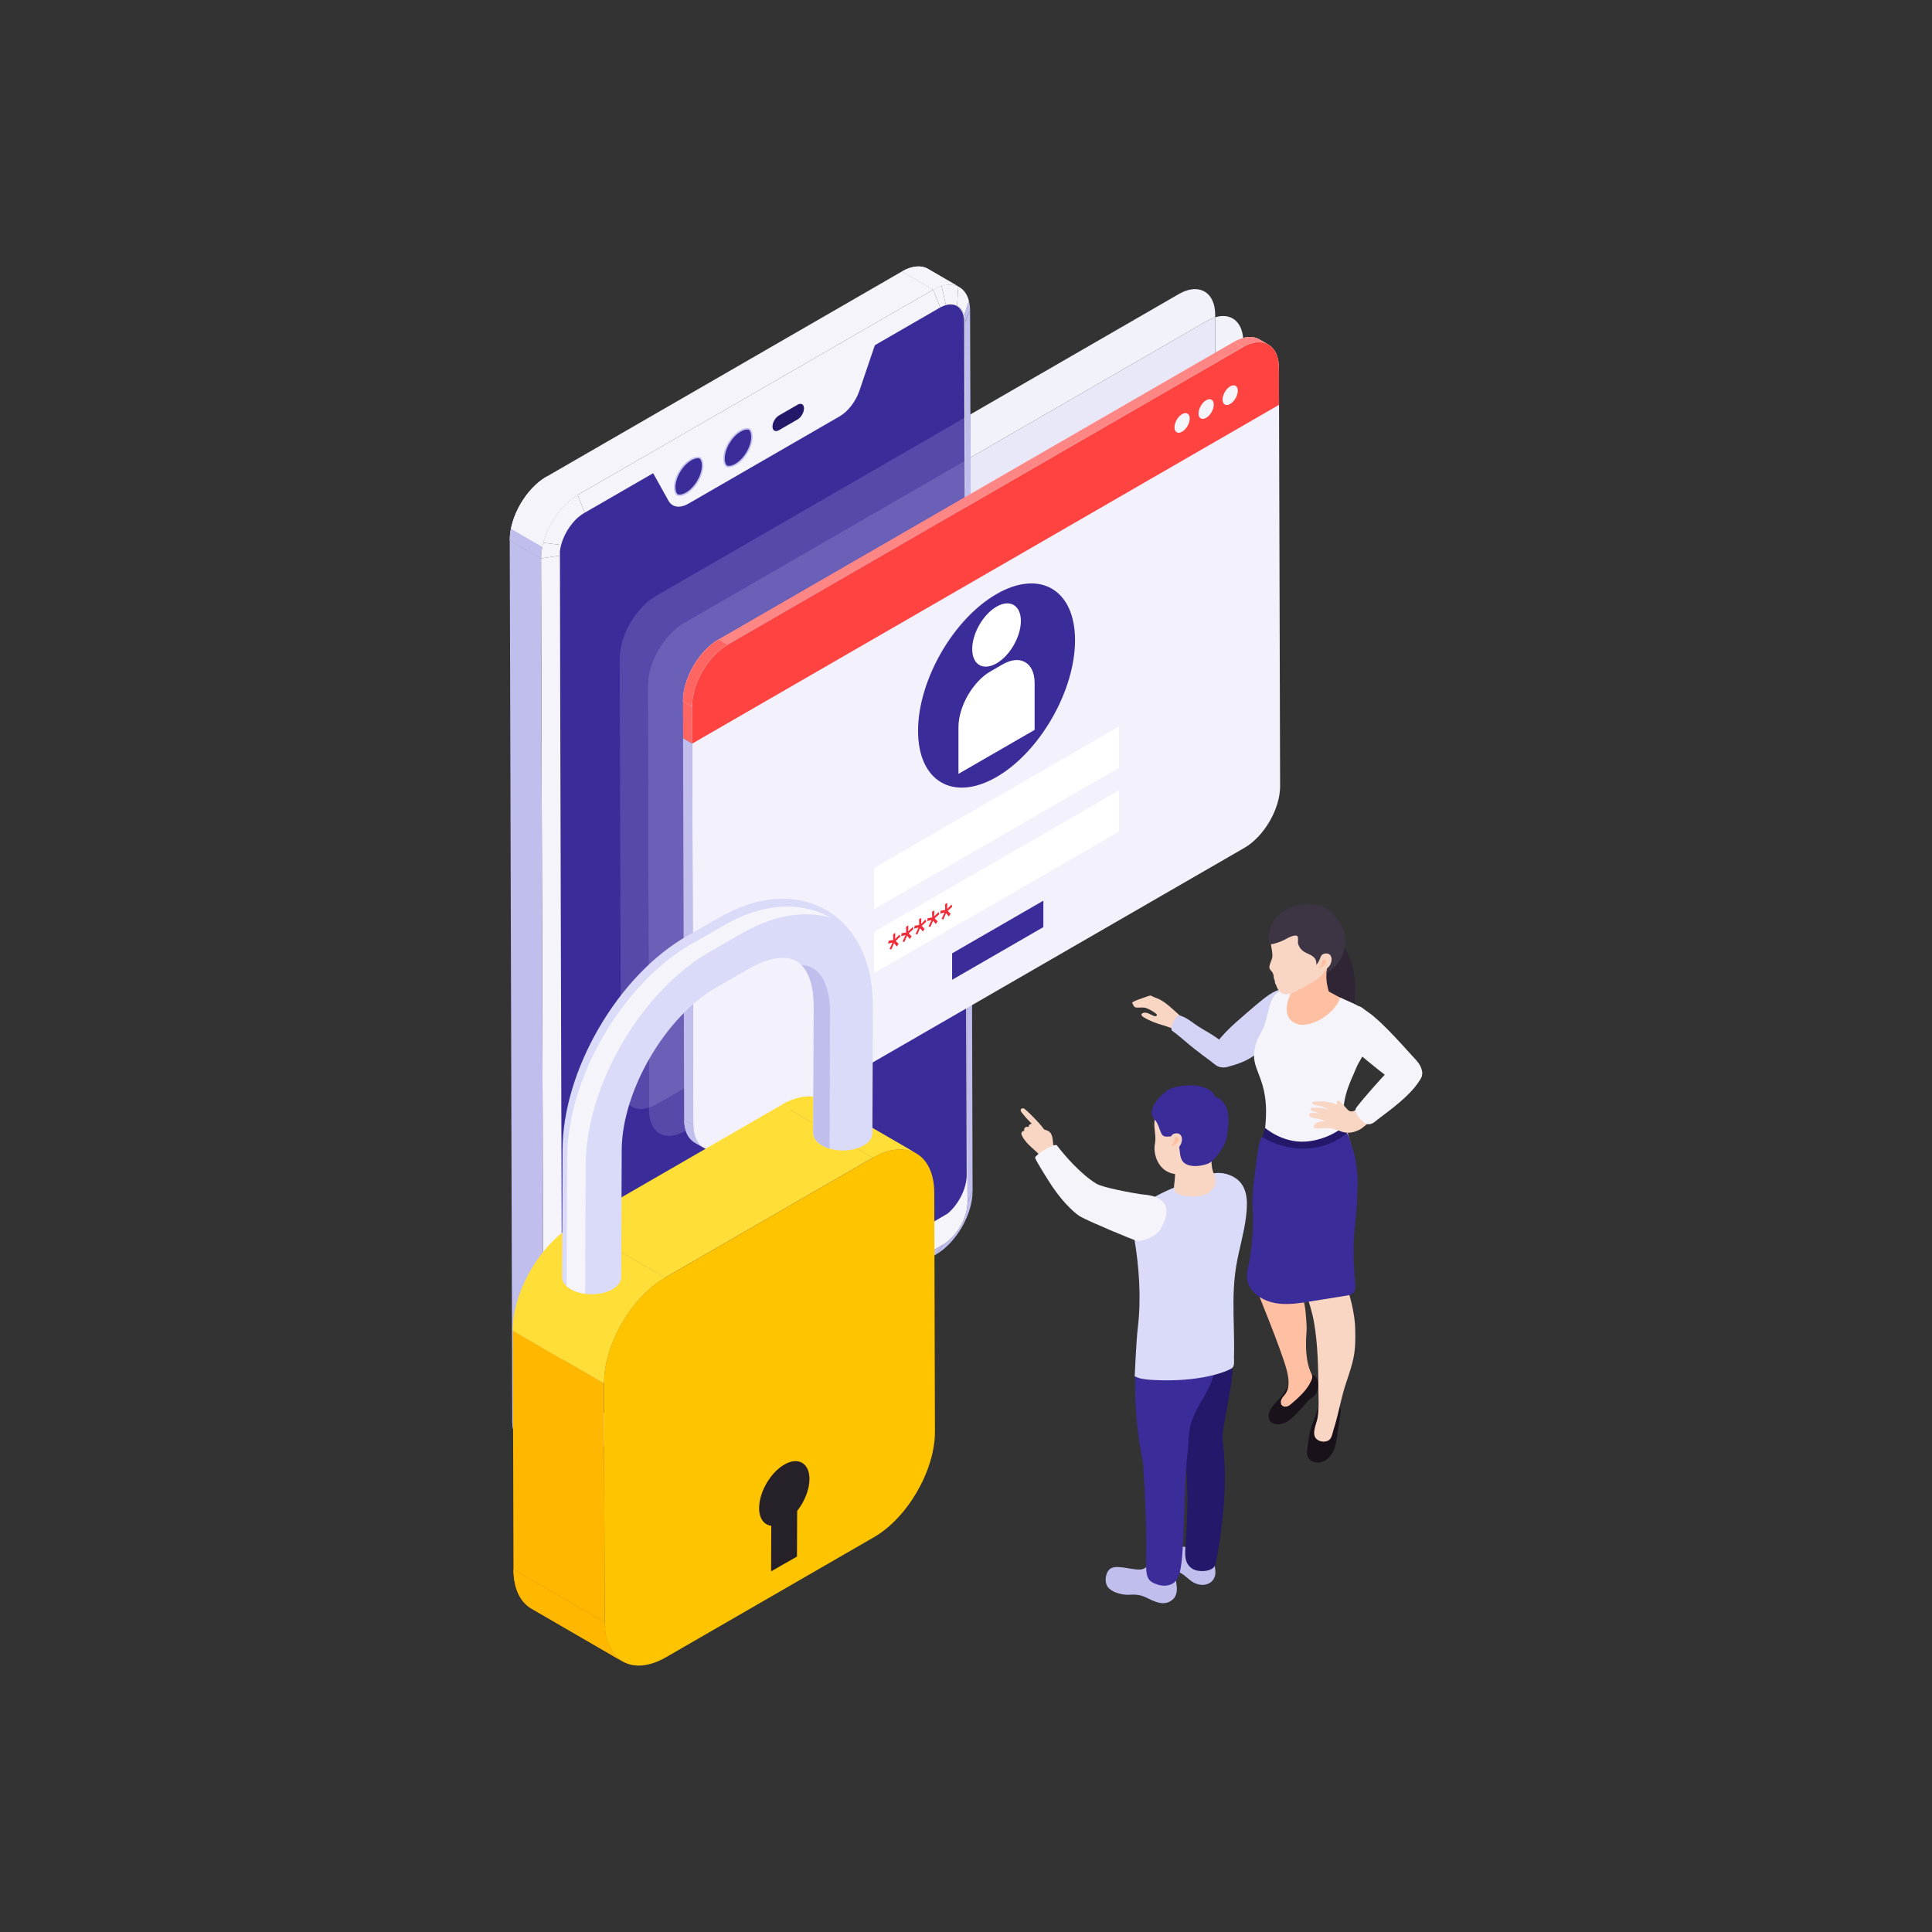 <?xml version="1.0" encoding="UTF-8" standalone="no"?>
<!DOCTYPE svg PUBLIC "-//W3C//DTD SVG 1.1//EN" "http://www.w3.org/Graphics/SVG/1.1/DTD/svg11.dtd">
<svg width="100%" height="100%" viewBox="0 0 450 450" version="1.1" xmlns="http://www.w3.org/2000/svg" xmlns:xlink="http://www.w3.org/1999/xlink" xml:space="preserve" xmlns:serif="http://www.serif.com/" style="fill-rule:evenodd;clip-rule:evenodd;stroke-linejoin:round;stroke-miterlimit:2;">
    <rect x="0" y="0" width="450" height="450" fill="#333333" stroke="none"/>
    <g>
        <path d="M125.149,112.563L128.348,114.422L125.149,112.563C125.826,111.974 126.535,111.459 127.266,111.037L210.065,63.233L217.358,67.471L134.558,115.275C133.827,115.697 133.117,116.212 132.441,116.801C131.044,118.016 129.787,119.547 128.761,121.229L121.47,116.991C122.494,115.309 123.753,113.778 125.149,112.563Z" style="fill:rgb(244,244,250);fill-rule:nonzero;"/>
        <path d="M134.558,115.275L127.266,111.037C122.534,113.769 118.711,120.391 118.727,125.827L126.02,130.065C126.004,124.628 129.826,118.007 134.558,115.275Z" style="fill:rgb(244,244,250);fill-rule:nonzero;"/>
        <path d="M219.658,289.896L217.995,292.205C222.727,289.473 226.55,282.852 226.534,277.416L225.351,280.036C225.364,283.656 222.81,288.079 219.658,289.896Z" style="fill:rgb(191,190,237);fill-rule:nonzero;"/>
        <path d="M136.858,337.701L135.195,340.01L217.995,292.205L219.658,289.896L136.858,337.701Z" style="fill:rgb(191,190,237);fill-rule:nonzero;"/>
        <path d="M131.217,335.525L126.734,336.748C127.027,338.464 127.783,339.728 128.863,340.459L132.637,337.999C131.917,337.512 131.412,336.67 131.217,335.525Z" style="fill:rgb(244,244,250);fill-rule:nonzero;"/>
        <path d="M132.637,337.999L128.863,340.459C130.435,341.522 132.691,341.456 135.195,340.01L136.858,337.701C135.191,338.665 133.686,338.708 132.637,337.999Z" style="fill:rgb(191,190,237);fill-rule:nonzero;"/>
        <path d="M121.807,336.368L129.099,340.607C127.562,339.713 126.608,337.813 126.6,335.112L119.309,330.874C119.316,333.576 120.269,335.476 121.807,336.368Z" style="fill:rgb(191,190,237);fill-rule:nonzero;"/>
        <clipPath id="_clip1">
            <path d="M121.807,336.368L129.099,340.607C127.562,339.713 126.608,337.813 126.6,335.112L119.309,330.874C119.316,333.576 120.269,335.476 121.807,336.368Z" clip-rule="nonzero"/>
        </clipPath>
        <g clip-path="url(#_clip1)">
            <path d="M126.6,335.112L119.309,330.874C119.316,333.576 120.269,335.476 121.807,336.368L129.099,340.607C127.562,339.713 126.608,337.813 126.6,335.112Z" style="fill:rgb(191,190,237);fill-rule:nonzero;"/>
        </g>
        <path d="M225.351,280.036L226.534,277.416L225.953,72.369L224.77,74.989L225.351,280.036Z" style="fill:rgb(191,190,237);fill-rule:nonzero;"/>
        <path d="M224.77,74.989L225.953,72.369C225.95,71.509 225.852,70.732 225.67,70.041L224.582,73.438C224.703,73.898 224.769,74.417 224.77,74.989Z" style="fill:rgb(191,190,237);fill-rule:nonzero;"/>
        <path d="M224.582,73.438L225.67,70.041C225.248,68.443 224.376,67.314 223.197,66.737L222.933,71.235C223.718,71.62 224.301,72.373 224.582,73.438Z" style="fill:rgb(244,244,250);fill-rule:nonzero;"/>
        <path d="M222.933,71.235L223.197,66.737C222.12,66.209 220.787,66.143 219.308,66.602L220.339,71.144C221.324,70.839 222.214,70.883 222.933,71.235Z" style="fill:rgb(244,244,250);fill-rule:nonzero;"/>
        <path d="M220.339,71.144L219.308,66.602C218.681,66.796 218.028,67.084 217.358,67.471L219.04,71.724C219.487,71.465 219.921,71.273 220.339,71.144Z" style="fill:rgb(244,244,250);fill-rule:nonzero;"/>
        <path d="M223.454,66.874L216.162,62.636C214.604,61.731 212.447,61.859 210.066,63.233L217.358,67.471C219.739,66.097 221.896,65.968 223.454,66.874Z" style="fill:rgb(244,244,250);fill-rule:nonzero;"/>
        <clipPath id="_clip2">
            <path d="M223.454,66.874L216.162,62.636C214.604,61.731 212.447,61.859 210.066,63.233L217.358,67.471C219.739,66.097 221.896,65.968 223.454,66.874Z" clip-rule="nonzero"/>
        </clipPath>
        <g clip-path="url(#_clip2)">
            <path d="M223.454,66.874L216.162,62.636C215.217,62.087 214.052,61.919 212.751,62.176L220.043,66.414C221.345,66.156 222.509,66.325 223.454,66.874Z" style="fill:rgb(244,244,250);fill-rule:nonzero;"/>
            <path d="M220.043,66.414L212.751,62.176C211.906,62.344 211.003,62.692 210.066,63.233L217.358,67.471C218.296,66.93 219.198,66.582 220.043,66.414Z" style="fill:rgb(244,244,250);fill-rule:nonzero;"/>
        </g>
        <path d="M130.547,129.388L131.128,334.436C131.129,334.824 131.159,335.188 131.217,335.525L126.734,336.748C126.647,336.241 126.602,335.695 126.6,335.112L126.02,130.065L130.547,129.388Z" style="fill:rgb(244,244,250);fill-rule:nonzero;"/>
        <path d="M126.02,130.065L118.727,125.827L119.309,330.874L126.6,335.112L126.02,130.065Z" style="fill:rgb(191,190,237);fill-rule:nonzero;"/>
        <path d="M219.04,71.724L217.358,67.471L134.558,115.275L136.24,119.528L219.04,71.724Z" style="fill:rgb(244,244,250);fill-rule:nonzero;"/>
        <path d="M136.24,119.528C133.088,121.345 130.535,125.768 130.547,129.388L131.128,334.436C131.137,338.058 133.707,339.522 136.858,337.701L219.658,289.896C222.81,288.079 225.364,283.656 225.351,280.036L224.77,74.989C224.761,71.367 222.192,69.902 219.04,71.724L136.24,119.528Z" style="fill:rgb(244,244,250);fill-rule:nonzero;"/>
        <path d="M136.24,119.528L134.558,115.275C130.85,117.415 127.702,121.944 126.519,126.419L130.879,126.959C131.668,123.975 133.771,120.952 136.24,119.528Z" style="fill:rgb(244,244,250);fill-rule:nonzero;"/>
        <path d="M130.879,126.959L126.519,126.419C126.193,127.656 126.016,128.888 126.02,130.065L130.547,129.388C130.545,128.605 130.662,127.784 130.879,126.959Z" style="fill:rgb(244,244,250);fill-rule:nonzero;"/>
        <path d="M128.761,121.229L121.47,116.991C120.29,118.928 119.418,121.065 119.002,123.152L126.293,127.39C126.711,125.303 127.582,123.165 128.761,121.229Z" style="fill:rgb(244,244,250);fill-rule:nonzero;"/>
        <path d="M126.293,127.39L119.002,123.152C118.82,124.06 118.725,124.959 118.727,125.827L126.02,130.065C126.016,129.197 126.112,128.298 126.293,127.39Z" style="fill:rgb(191,190,237);fill-rule:nonzero;"/>
        <path d="M130.938,328.085C130.938,329.171 131.172,330.067 131.59,330.735C132.546,332.293 134.463,332.625 136.667,331.348C136.667,331.348 220.312,283.004 220.714,282.668C223.266,280.544 225.172,276.814 225.161,273.686L224.575,74.973C224.569,71.352 222.001,69.885 218.846,71.704L136.048,119.51C133.627,120.906 131.552,123.849 130.738,126.786C130.591,127.308 130.481,127.829 130.417,128.339C130.373,128.687 130.938,328.085 130.938,328.085Z" style="fill:rgb(58,44,153);fill-rule:nonzero;"/>
        <path d="M160.347,117.312L195.551,96.988C197.527,95.848 199.329,93.505 200.194,90.955L203.988,79.761L151.91,109.826L155.705,116.639C156.569,118.191 158.371,118.452 160.347,117.312Z" style="fill:rgb(244,244,250);fill-rule:nonzero;"/>
        <path d="M164.233,108.805C164.179,111.244 162.381,114.184 160.226,115.358C159.661,115.665 159.114,115.822 158.644,115.81C158.222,115.799 157.87,115.655 157.601,115.393C157.182,114.988 156.959,114.302 156.98,113.403C157.034,110.963 158.832,108.024 160.987,106.851C161.551,106.543 162.099,106.387 162.57,106.399C162.802,106.404 163.012,106.451 163.198,106.535C163.882,106.84 164.259,107.643 164.233,108.805Z" style="fill:rgb(244,244,250);fill-rule:nonzero;"/>
        <path d="M163.82,108.525C163.766,110.965 161.967,113.905 159.813,115.078C159.249,115.385 158.701,115.541 158.23,115.53C157.998,115.524 157.788,115.477 157.601,115.393C157.182,114.988 156.959,114.302 156.98,113.403C157.034,110.963 158.832,108.024 160.987,106.851C161.551,106.543 162.099,106.387 162.57,106.399C162.802,106.404 163.012,106.451 163.198,106.535C163.617,106.938 163.84,107.625 163.82,108.525Z" style="fill:rgb(191,190,237);fill-rule:nonzero;"/>
        <path d="M158.238,115.186C158.079,115.181 157.931,115.153 157.798,115.102C157.475,114.755 157.307,114.158 157.324,113.411C157.376,111.08 159.093,108.273 161.152,107.154C161.662,106.875 162.15,106.733 162.561,106.743C162.721,106.747 162.869,106.775 163.001,106.826C163.325,107.171 163.492,107.768 163.475,108.518C163.424,110.849 161.707,113.655 159.648,114.775C159.137,115.054 158.65,115.196 158.238,115.186Z" style="fill:rgb(58,44,153);fill-rule:nonzero;"/>
        <path d="M160.924,108.292C160.917,108.583 160.703,108.932 160.447,109.071C160.192,109.211 159.99,109.088 159.997,108.796C160.004,108.505 160.218,108.156 160.474,108.017C160.73,107.878 160.931,108.001 160.924,108.292Z" style="fill:rgb(58,44,153);fill-rule:nonzero;"/>
        <path d="M159.797,108.965C159.919,109.148 159.835,109.512 159.61,109.778C159.385,110.044 159.103,110.112 158.982,109.929C158.859,109.747 158.944,109.383 159.169,109.117C159.395,108.85 159.676,108.782 159.797,108.965Z" style="fill:rgb(58,44,153);fill-rule:nonzero;"/>
        <path d="M158.832,110.174C159.05,110.199 159.118,110.48 158.983,110.801C158.849,111.124 158.564,111.364 158.346,111.339C158.128,111.314 158.06,111.033 158.194,110.711C158.328,110.389 158.614,110.149 158.832,110.174Z" style="fill:rgb(58,44,153);fill-rule:nonzero;"/>
        <path d="M158.287,111.594C158.543,111.455 158.745,111.578 158.737,111.869C158.73,112.16 158.516,112.51 158.261,112.649C158.004,112.789 157.803,112.665 157.81,112.374C157.818,112.083 158.031,111.733 158.287,111.594Z" style="fill:rgb(58,44,153);fill-rule:nonzero;"/>
        <path d="M158.308,112.846C158.533,112.58 158.814,112.512 158.936,112.695C159.058,112.877 158.973,113.241 158.749,113.506C158.523,113.773 158.242,113.841 158.12,113.659C157.999,113.476 158.083,113.112 158.308,112.846Z" style="fill:rgb(58,44,153);fill-rule:nonzero;"/>
        <path d="M158.889,113.593C159.024,113.271 159.309,113.031 159.527,113.056C159.745,113.081 159.813,113.362 159.679,113.684C159.545,114.006 159.259,114.246 159.041,114.221C158.823,114.196 158.755,113.915 158.889,113.593Z" style="fill:rgb(58,44,153);fill-rule:nonzero;"/>
        <path d="M159.876,113.636C159.883,113.346 160.097,112.996 160.352,112.857C160.608,112.717 160.809,112.841 160.802,113.132C160.795,113.423 160.582,113.772 160.326,113.912C160.07,114.05 159.868,113.928 159.876,113.636Z" style="fill:rgb(58,44,153);fill-rule:nonzero;"/>
        <path d="M161.002,112.963C160.881,112.781 160.965,112.417 161.19,112.151C161.415,111.884 161.696,111.817 161.818,111.999C161.94,112.182 161.856,112.546 161.63,112.812C161.405,113.078 161.124,113.146 161.002,112.963Z" style="fill:rgb(58,44,153);fill-rule:nonzero;"/>
        <path d="M161.967,111.755C161.749,111.729 161.682,111.449 161.816,111.127C161.95,110.805 162.236,110.564 162.454,110.589C162.672,110.614 162.74,110.895 162.605,111.218C162.471,111.539 162.185,111.78 161.967,111.755Z" style="fill:rgb(58,44,153);fill-rule:nonzero;"/>
        <path d="M162.513,110.334C162.257,110.473 162.055,110.35 162.063,110.059C162.07,109.768 162.283,109.419 162.539,109.279C162.795,109.14 162.996,109.264 162.989,109.555C162.982,109.846 162.768,110.195 162.513,110.334Z" style="fill:rgb(58,44,153);fill-rule:nonzero;"/>
        <path d="M162.492,109.082C162.266,109.348 161.985,109.417 161.863,109.234C161.742,109.052 161.826,108.688 162.052,108.422C162.276,108.155 162.558,108.087 162.679,108.27C162.801,108.453 162.717,108.816 162.492,109.082Z" style="fill:rgb(58,44,153);fill-rule:nonzero;"/>
        <path d="M161.91,108.335C161.776,108.657 161.49,108.898 161.272,108.872C161.054,108.848 160.987,108.566 161.121,108.245C161.255,107.923 161.54,107.682 161.758,107.707C161.977,107.732 162.044,108.013 161.91,108.335Z" style="fill:rgb(58,44,153);fill-rule:nonzero;"/>
        <path d="M161.484,110.374C161.467,111.055 160.968,111.872 160.369,112.198C159.77,112.525 159.298,112.236 159.315,111.555C159.332,110.872 159.832,110.056 160.431,109.73C161.03,109.404 161.501,109.692 161.484,110.374Z" style="fill:rgb(58,44,153);fill-rule:nonzero;"/>
        <path d="M175.721,102.123C175.667,104.563 173.87,107.503 171.714,108.677C171.149,108.984 170.602,109.14 170.132,109.128C169.71,109.118 169.359,108.973 169.089,108.712C168.671,108.306 168.448,107.621 168.468,106.722C168.522,104.281 170.32,101.342 172.475,100.169C173.039,99.862 173.587,99.706 174.058,99.718C174.29,99.723 174.5,99.77 174.686,99.853C175.37,100.158 175.748,100.961 175.721,102.123Z" style="fill:rgb(244,244,250);fill-rule:nonzero;"/>
        <path d="M175.308,101.844C175.254,104.284 173.456,107.224 171.301,108.396C170.737,108.704 170.19,108.86 169.718,108.848C169.487,108.842 169.276,108.796 169.089,108.712C168.671,108.306 168.448,107.621 168.468,106.722C168.522,104.281 170.32,101.342 172.475,100.169C173.039,99.862 173.587,99.706 174.058,99.718C174.29,99.723 174.5,99.77 174.686,99.853C175.105,100.257 175.329,100.944 175.308,101.844Z" style="fill:rgb(191,190,237);fill-rule:nonzero;"/>
        <path d="M169.727,108.504C169.567,108.5 169.419,108.472 169.286,108.42C168.963,108.073 168.795,107.476 168.813,106.73C168.864,104.399 170.582,101.591 172.64,100.472C173.151,100.193 173.638,100.051 174.05,100.062C174.209,100.066 174.357,100.093 174.49,100.145C174.813,100.49 174.98,101.087 174.964,101.836C174.912,104.167 173.195,106.974 171.136,108.094C170.625,108.372 170.138,108.514 169.727,108.504Z" style="fill:rgb(58,44,153);fill-rule:nonzero;"/>
        <path d="M172.412,101.61C172.405,101.902 172.192,102.251 171.935,102.39C171.68,102.529 171.478,102.406 171.485,102.115C171.493,101.823 171.706,101.475 171.962,101.336C172.218,101.196 172.419,101.319 172.412,101.61Z" style="fill:rgb(58,44,153);fill-rule:nonzero;"/>
        <path d="M171.286,102.284C171.407,102.466 171.323,102.83 171.098,103.096C170.872,103.362 170.591,103.43 170.47,103.247C170.348,103.065 170.432,102.701 170.657,102.435C170.883,102.169 171.164,102.101 171.286,102.284Z" style="fill:rgb(58,44,153);fill-rule:nonzero;"/>
        <path d="M170.32,103.492C170.538,103.517 170.606,103.798 170.471,104.12C170.338,104.442 170.052,104.683 169.834,104.658C169.616,104.632 169.548,104.351 169.682,104.03C169.817,103.708 170.103,103.468 170.32,103.492Z" style="fill:rgb(58,44,153);fill-rule:nonzero;"/>
        <path d="M169.775,104.913C170.031,104.773 170.233,104.897 170.225,105.188C170.218,105.479 170.005,105.828 169.749,105.967C169.492,106.106 169.291,105.984 169.298,105.692C169.306,105.401 169.52,105.051 169.775,104.913Z" style="fill:rgb(58,44,153);fill-rule:nonzero;"/>
        <path d="M169.796,106.165C170.022,105.898 170.302,105.83 170.424,106.013C170.546,106.195 170.462,106.559 170.237,106.825C170.011,107.091 169.731,107.159 169.608,106.977C169.487,106.794 169.571,106.431 169.796,106.165Z" style="fill:rgb(58,44,153);fill-rule:nonzero;"/>
        <path d="M170.377,106.912C170.512,106.59 170.798,106.349 171.016,106.374C171.233,106.399 171.301,106.68 171.167,107.002C171.033,107.324 170.747,107.565 170.529,107.54C170.311,107.515 170.244,107.234 170.377,106.912Z" style="fill:rgb(58,44,153);fill-rule:nonzero;"/>
        <path d="M171.364,106.954C171.371,106.663 171.585,106.314 171.84,106.175C172.097,106.036 172.298,106.159 172.291,106.45C172.283,106.742 172.07,107.09 171.814,107.23C171.558,107.369 171.357,107.246 171.364,106.954Z" style="fill:rgb(58,44,153);fill-rule:nonzero;"/>
        <path d="M172.491,106.281C172.368,106.099 172.453,105.735 172.679,105.469C172.904,105.203 173.185,105.135 173.306,105.317C173.428,105.5 173.344,105.864 173.118,106.13C172.894,106.396 172.612,106.464 172.491,106.281Z" style="fill:rgb(58,44,153);fill-rule:nonzero;"/>
        <path d="M173.456,105.073C173.237,105.048 173.17,104.767 173.304,104.445C173.439,104.123 173.724,103.882 173.942,103.907C174.16,103.932 174.227,104.214 174.093,104.536C173.959,104.857 173.674,105.098 173.456,105.073Z" style="fill:rgb(58,44,153);fill-rule:nonzero;"/>
        <path d="M174.001,103.653C173.745,103.792 173.544,103.669 173.551,103.378C173.558,103.086 173.772,102.737 174.027,102.598C174.283,102.459 174.485,102.582 174.477,102.873C174.47,103.165 174.257,103.513 174.001,103.653Z" style="fill:rgb(58,44,153);fill-rule:nonzero;"/>
        <path d="M173.98,102.401C173.755,102.668 173.473,102.735 173.352,102.553C173.231,102.37 173.314,102.006 173.54,101.739C173.764,101.473 174.046,101.406 174.167,101.588C174.289,101.771 174.205,102.135 173.98,102.401Z" style="fill:rgb(58,44,153);fill-rule:nonzero;"/>
        <path d="M173.398,101.654C173.264,101.975 172.979,102.216 172.76,102.191C172.542,102.166 172.475,101.885 172.609,101.563C172.744,101.241 173.029,101.001 173.247,101.026C173.465,101.05 173.533,101.332 173.398,101.654Z" style="fill:rgb(58,44,153);fill-rule:nonzero;"/>
        <path d="M172.972,103.693C172.955,104.374 172.456,105.191 171.857,105.517C171.258,105.843 170.786,105.554 170.804,104.873C170.82,104.191 171.32,103.375 171.919,103.048C172.518,102.723 172.989,103.011 172.972,103.693Z" style="fill:rgb(58,44,153);fill-rule:nonzero;"/>
        <path d="M181.412,100.211L185.783,97.688C186.599,97.217 187.267,96.06 187.267,95.118C187.267,94.175 186.599,93.79 185.783,94.261L181.412,96.784C180.596,97.256 179.929,98.412 179.929,99.355C179.929,100.296 180.596,100.681 181.412,100.211Z" style="fill:rgb(35,24,105);fill-rule:nonzero;"/>
        <path d="M237.931,258.224C238.08,258.121 238.293,258.128 238.467,258.198C238.64,258.268 238.782,258.391 238.919,258.512C240.225,259.666 241.641,261.163 242.765,262.467L242.671,262.41C242.833,262.591 242.988,262.778 243.134,262.972L243.212,263.086C243.732,263.226 244.257,263.404 244.605,263.784C244.847,264.048 244.975,264.385 245.067,264.718C245.221,265.276 245.377,266.949 245.356,267.521C245.35,267.675 245,268.108 244.768,268.15L244.702,268.099L244.687,268.148C244.291,268.453 243.956,268.827 243.708,269.246C243.502,269.592 243.108,269.515 242.699,269.638C241.177,267.773 239.258,266.789 238.131,264.705C237.99,264.445 237.864,264.158 237.922,263.876C237.978,263.595 238.298,263.349 238.593,263.45C238.458,263.182 238.521,262.845 238.745,262.641C238.967,262.438 239.333,262.383 239.622,262.509C239.551,262.252 239.707,261.972 239.954,261.843C240.07,261.783 240.201,261.753 240.336,261.749C239.622,261.056 238.974,260.378 238.278,259.498C238.05,259.21 237.672,258.845 237.753,258.503C237.778,258.395 237.836,258.289 237.931,258.224Z" style="fill:rgb(249,213,195);fill-rule:nonzero;"/>
        <path d="M282.71,363.467C282.606,363.138 282.396,362.961 281.799,362.912C281.093,362.854 280.384,362.822 279.677,362.777C278.719,362.717 277.763,362.655 276.805,362.594C276.853,361.819 276.876,361.032 276.961,360.262C275.944,360.479 275.378,360.182 274.404,359.821C273.257,359.398 272.092,359.014 270.918,358.672C270.416,358.527 269.889,358.387 269.376,358.492C268.083,358.756 267.377,360.885 267.551,362.003C267.674,362.794 268.209,363.467 268.838,363.963C269.78,364.706 271.107,365.311 272.294,365.489C273.566,365.68 274.735,366.076 275.76,366.879C277.086,367.917 278.032,369.013 279.789,369.138C281.554,369.264 283.017,368.194 283.085,366.371C283.109,365.717 282.994,365.068 282.88,364.424C282.808,364.02 282.786,363.704 282.71,363.467Z" style="fill:rgb(191,190,237);fill-rule:nonzero;"/>
        <path d="M273.747,366.664C273.746,366.524 273.749,366.385 273.758,366.245C273.851,364.81 273.3,363.599 272.776,362.272C272.582,361.778 272.369,361.259 271.954,360.928C271.006,360.174 269.504,360.835 268.903,361.887C268.624,362.374 268.47,362.923 268.22,363.426C267.744,364.38 266.789,365.519 265.637,365.571C264.089,365.64 262.35,365.108 260.781,365.013C260.17,364.976 259.536,364.955 258.97,365.185C257.633,365.726 257.247,367.883 257.724,369.088C258.019,369.831 258.689,370.369 259.411,370.714C260.496,371.23 261.924,371.527 263.122,371.437C264.405,371.342 265.631,371.471 266.809,372.025C268.83,372.979 271.179,374.35 273.219,372.491C273.765,371.995 274.031,371.251 274.095,370.516C274.207,369.215 273.766,367.955 273.747,366.664Z" style="fill:rgb(191,190,237);fill-rule:nonzero;"/>
        <path d="M279.618,307.086C278.67,308.094 274.954,306.374 274.892,305.893C270.442,302.615 271.29,316.12 272.677,321.461C273.42,324.34 273.317,327.359 273.791,330.29C274.318,333.556 275.088,336.784 276.093,339.938C276.31,340.619 276.553,341.322 277.056,341.83C278.094,342.88 279.803,342.734 281.252,342.46C282.509,342.223 283.911,341.833 284.505,340.701C284.871,340.004 284.839,339.174 284.813,338.389C284.75,336.314 284.684,334.172 285.048,332.124C285.435,329.939 285.824,327.754 286.211,325.569C286.549,323.657 286.889,321.742 287.034,319.807C287.296,316.307 286.916,312.793 286.293,309.35C285.966,307.542 286.486,304.128 283.901,303.824C281.563,303.55 280.251,306.416 279.618,307.086Z" style="fill:rgb(35,24,105);fill-rule:nonzero;"/>
        <path d="M274.821,337.253L274.097,334.217C274.387,335.218 274.624,336.232 274.821,337.253Z" style="fill:rgb(110,76,179);fill-rule:nonzero;"/>
        <path d="M276.587,338.779C277.31,337.726 279.163,337.735 279.789,337.994C280.282,338.199 283.777,336.078 284.799,335.269C284.723,335.33 284.884,336.186 284.895,336.314C284.926,336.673 284.957,337.033 284.984,337.393C285.041,338.102 285.091,338.813 285.135,339.523C285.219,340.914 285.302,342.305 285.302,343.698C285.303,353.775 283.466,362.558 283.278,363.573C283.183,364.081 283.078,364.614 282.749,365.013C282.281,365.578 280.945,366.149 279.008,365.854C277.776,365.666 276.737,364.844 276.329,363.65C275.971,362.604 276.035,361.468 276.104,360.364C276.373,356.01 276.667,351.689 276.566,347.324C276.484,343.816 276.211,340.287 275.463,336.866L276.587,338.779Z" style="fill:rgb(35,24,105);fill-rule:nonzero;"/>
        <path d="M264.507,316.866C264.275,321.125 264.314,325.4 264.656,329.648C264.863,332.213 265.175,334.767 265.589,337.302C265.796,338.569 266.029,339.832 266.288,341.088C266.537,342.296 266.776,342.678 267.768,343.338C269.896,344.755 273.798,344.675 275.408,342.266C277.141,339.675 276.554,335.553 277.162,332.604C278.044,328.318 280.993,325.233 282.414,321.176C282.924,319.721 283.169,318.298 283.238,316.866L264.507,316.866Z" style="fill:rgb(58,44,153);fill-rule:nonzero;"/>
        <path d="M287.688,296.639C287.783,295.881 287.896,295.124 288.029,294.37C288.663,290.758 289.744,287.231 290.199,283.586C290.552,280.756 290.806,277.227 288.561,275.04C288.195,274.683 287.774,274.387 287.33,274.137C282.968,271.673 278.796,274.673 274.706,276.145C272.021,277.114 269.445,278.383 267.039,279.92C266.202,280.455 265.344,280.822 264.78,281.656C264.183,282.538 263.864,283.493 263.802,284.561C263.734,285.773 263.956,286.98 264.158,288.177C265.334,295.146 265.851,302.272 265.012,309.289C264.649,312.31 264.291,320.564 264.291,320.564C265.296,321.001 265.939,321.414 270.813,321.5C280.878,321.68 286.445,319.143 287.025,318.613C287.604,318.083 287.401,316.862 287.421,316.13C287.485,313.94 287.442,311.749 287.391,309.56C287.29,305.253 287.15,300.926 287.688,296.639Z" style="fill:rgb(218,218,249);fill-rule:nonzero;"/>
        <path d="M266.384,343.102C266.517,345.313 266.636,347.523 266.733,349.736C266.811,351.485 266.875,353.235 266.922,354.985C266.958,356.334 266.983,357.682 266.996,359.03C267.061,366.412 266.239,368.051 269.692,369.097C270.466,369.33 271.292,369.416 272.081,369.242C274.36,368.74 274.802,366.761 275.145,364.3C275.337,362.918 275.451,361.248 275.532,359.847C275.601,358.664 275.656,357.478 275.705,356.293C275.776,354.69 275.834,353.087 275.892,351.482C275.966,349.367 276.039,347.251 276.106,345.135C276.196,342.43 276.498,339.674 276.586,336.969C276.598,336.576 276.36,336.162 276.053,335.947C275.653,335.669 267.428,338.439 266.576,339.341C266.576,339.341 266.22,340.371 266.384,343.102Z" style="fill:rgb(58,44,153);fill-rule:nonzero;"/>
        <path d="M265.863,278.181C263.183,277.783 256.789,276.569 255.383,275.715C251.713,273.483 247.829,268.991 246.203,266.807C245.655,266.07 241.122,268.983 241.107,269.638C241.095,270.176 244.63,275.677 245.182,276.485C248.002,280.615 250.719,282.864 251.66,283.381C254.148,284.746 264.037,288.831 264.652,288.968C266.43,289.364 269.566,287.625 270.278,286.371C274.838,278.351 266.945,278.342 265.863,278.181Z" style="fill:rgb(244,244,250);fill-rule:nonzero;"/>
        <path d="M273.615,272.594C273.458,271.512 272.641,271.764 273.054,270.783C273.404,269.952 273.937,269.186 274.651,268.633C275.365,268.081 276.268,267.754 277.169,267.804C277.479,267.822 277.687,267.999 277.995,268C278.846,268.003 279.701,267.84 280.55,267.963C281.395,268.086 282.176,268.148 282.176,269.102C282.175,270.373 282.117,271.596 282.524,272.845C282.741,273.513 283.07,274.158 283.129,274.857C283.243,276.233 282.238,277.516 280.995,278.117C279.467,278.856 277.739,278.788 276.114,278.552C275.298,278.434 274.149,278.272 273.671,277.494C273.311,276.909 273.465,276.14 273.542,275.499C273.659,274.528 273.758,273.569 273.615,272.594Z" style="fill:rgb(249,213,195);fill-rule:nonzero;"/>
        <path d="M275.449,256.348L278.99,258.408C278.739,258.261 278.394,258.28 278.013,258.501L274.47,256.442C274.85,256.222 275.197,256.203 275.449,256.348Z" style="fill:rgb(58,44,153);fill-rule:nonzero;"/>
        <clipPath id="_clip3">
            <path d="M275.449,256.348L278.99,258.408C278.739,258.261 278.394,258.28 278.013,258.501L274.47,256.442C274.85,256.222 275.197,256.203 275.449,256.348Z" clip-rule="nonzero"/>
        </clipPath>
        <g clip-path="url(#_clip3)">
            <path d="M278.013,258.501L274.47,256.442C274.85,256.222 275.197,256.203 275.449,256.348L278.99,258.408C278.739,258.261 278.394,258.28 278.013,258.501Z" style="fill:rgb(127,137,166);fill-rule:nonzero;"/>
        </g>
        <path d="M269.966,258.776C269.453,259.403 269.05,260.106 268.928,260.929C268.654,262.767 269.393,264.656 268.994,266.479C268.608,268.246 269.365,272.257 272.849,273.285C274.611,273.805 278.089,273.196 279.208,272.66C280.709,271.941 281.7,270.486 282.589,269.077C289.865,257.524 274.901,252.771 269.966,258.776Z" style="fill:rgb(249,213,195);fill-rule:nonzero;"/>
        <path d="M285.904,263.898C285.857,264.239 285.809,264.583 285.744,264.921C285.694,265.178 285.634,265.432 285.554,265.681C285.486,265.897 285.405,266.106 285.311,266.309C284.966,267.083 284.473,267.791 283.984,268.487C283.309,269.45 282.585,270.451 281.523,270.962C281.065,271.184 280.564,271.301 280.067,271.41C278.693,271.715 276.66,271.779 275.603,270.638C275.132,270.132 274.942,269.414 274.856,268.742C274.773,268.08 274.751,267.516 274.571,266.85C274.528,266.687 274.484,266.525 274.434,266.363C274.354,266.104 274.262,265.848 274.128,265.613C273.91,265.232 273.579,264.895 273.158,264.768C272.438,264.549 271.573,264.957 270.947,264.541C270.624,264.325 270.46,263.946 270.315,263.589C270.169,263.234 270.039,262.839 269.894,262.45C269.701,261.936 269.479,261.43 269.161,261.026C268.991,260.813 268.793,260.619 268.659,260.38C268.474,260.055 268.261,259.753 268.247,259.382C268.177,257.689 269.571,256.017 270.739,254.939C271.368,254.36 272.064,253.838 272.849,253.499C273.539,253.203 274.284,253.056 275.024,252.951C277.224,252.634 279.579,252.686 281.52,253.766C282.033,254.051 282.527,254.426 282.776,254.96C282.831,255.078 282.874,255.206 282.959,255.308C283.071,255.441 283.243,255.511 283.403,255.586C283.931,255.832 284.364,256.143 284.716,256.507C286.497,258.339 286.241,261.462 285.904,263.898Z" style="fill:rgb(58,44,153);fill-rule:nonzero;"/>
        <path d="M273.947,263.978C275.341,263.86 275.726,265.587 274.79,266.943C274.516,267.339 274.028,267.695 273.667,268.012C271.201,270.186 270.534,267.89 271.315,267.152C273.133,265.434 272.191,264.126 273.947,263.978Z" style="fill:rgb(249,213,195);fill-rule:nonzero;"/>
        <path d="M273.569,266.619C273.727,266.47 275.304,265.503 274.208,264.881C273.904,264.709 273.575,264.977 273.535,265.297C273.513,265.462 273.568,265.63 273.545,265.795C273.533,265.893 273.493,265.986 273.443,266.071C273.306,266.303 272.827,266.532 272.927,266.868C273.017,267.164 273.479,266.705 273.569,266.619Z" style="fill:rgb(255,191,162);fill-rule:nonzero;"/>
        <path d="M266.131,236.749C265.983,236.624 265.856,236.465 265.875,236.287C265.903,236.03 266.258,235.912 266.474,235.881C266.835,235.828 267.209,235.925 267.542,236.063C267.98,236.247 268.388,236.508 268.84,236.65C268.966,236.689 269.101,236.719 269.229,236.687C269.357,236.655 269.473,236.543 269.468,236.41C269.461,236.168 269.064,235.966 268.895,235.841C268.623,235.639 268.336,235.457 268.036,235.297C267.582,235.055 267.01,234.761 266.492,234.694C265.923,234.619 265.304,234.731 264.72,234.677C264.605,234.667 264.484,234.653 264.38,234.602C264.211,234.521 264.101,234.357 264.007,234.196C263.906,234.021 263.814,233.84 263.732,233.656L263.71,233.547L263.794,233.451C264.445,233.015 265.275,232.781 266.006,232.511C266.532,232.319 267.06,232.134 267.593,231.958C267.72,231.916 267.851,231.874 267.983,231.89C268.121,231.907 268.243,231.984 268.365,232.05C268.734,232.254 269.141,232.377 269.533,232.534C270.895,233.084 272.043,234.056 273.137,235.037C273.867,235.693 274.617,236.348 275.32,237.027C275.887,237.577 275.541,238.647 275.029,239.112C274.916,239.216 274.791,239.307 274.657,239.381C274.143,239.668 273.553,239.651 272.997,239.506C272.718,239.432 271.443,238.958 271.05,238.847C269.432,238.391 267.823,237.828 266.391,236.934L266.131,236.749Z" style="fill:rgb(249,213,195);fill-rule:nonzero;"/>
        <path d="M296.911,240.163C301.099,237.436 302.72,233.039 301.195,231.585C298.583,229.095 296.311,230.759 290.359,235.958C290.228,236.072 290.096,236.186 289.964,236.3C288.504,237.55 287.05,238.81 285.706,240.187C284.952,240.959 284.226,241.767 283.588,242.641C283.443,242.843 283.299,243.047 283.166,243.257C283.029,243.475 282.995,243.732 282.918,243.977C282.723,244.601 282.553,245.241 282.539,245.898C282.521,246.712 282.777,247.571 283.396,248.1C284.103,248.705 285.158,248.763 286.041,248.468C287.036,248.136 290.597,247.448 293.222,244.898C294.936,243.233 291.503,243.684 296.911,240.163Z" style="fill:rgb(211,211,245);fill-rule:nonzero;"/>
        <path d="M273.87,237.07C274.123,236.699 274.361,236.452 274.805,236.552C275.248,236.652 275.675,236.84 276.075,237.051C276.916,237.493 277.665,238.08 278.439,238.623C279.458,239.339 280.497,239.92 281.566,240.554C282.336,241.012 283.088,241.497 283.811,242.024C285.156,243.003 288.13,245.248 286.716,247.219C286.206,247.93 285.015,248.615 284.084,248.491C283.377,248.396 282.533,247.556 281.985,247.159C280.712,246.237 279.468,245.274 278.225,244.312C276.707,243.138 275.262,241.791 273.726,240.61C273.105,240.132 272.677,240.078 272.886,239.175C273.051,238.466 273.415,237.786 273.802,237.174L273.87,237.07Z" style="fill:rgb(211,211,245);fill-rule:nonzero;"/>
        <path d="M315.51,234.176C315.513,233.338 315.572,232.497 315.598,231.658C315.652,229.916 315.64,228.162 315.336,226.441C314.974,224.386 314.197,222.405 313.067,220.651C312.896,220.386 312.715,220.124 312.483,219.911C311.899,219.995 311.159,219.803 310.635,220.082C309.857,220.496 309.304,221.853 308.966,222.614C308.054,224.672 307.772,227.016 308.232,229.224C308.41,230.075 308.791,230.726 309.081,231.517C309.433,232.476 309.757,233.428 310.318,234.292C311.011,235.358 312.052,236.261 313.301,236.503C313.927,236.624 314.649,236.544 315.082,236.075C315.555,235.562 315.508,234.859 315.51,234.216L315.51,234.176Z" style="fill:rgb(48,37,52);fill-rule:nonzero;"/>
        <path d="M315.1,233.773C313.2,232.909 309.722,231.207 307.848,229.925C307.574,229.738 306.314,230.564 305.989,230.495C303.562,229.981 300.978,230.096 298.727,231.087L298.652,231.123L298.652,246.022L312.931,246.022L315.1,233.773Z" style="fill:rgb(255,191,162);fill-rule:nonzero;"/>
        <path d="M309.72,232.635C309.72,232.635 300.833,237.102 301.261,232.168C301.856,225.292 302.294,224.525 305.376,223.638C306.22,223.394 306.552,222.682 307.427,222.717C310.617,222.845 309.279,224.51 309.087,225.717C308.515,229.295 309.776,230.74 309.72,232.635Z" style="fill:rgb(255,191,162);fill-rule:nonzero;"/>
        <path d="M301.694,229.972L301.574,229.977C301.928,229.869 302.131,229.961 301.694,229.972Z" style="fill:rgb(227,226,242);fill-rule:nonzero;"/>
        <path d="M319.672,238.901C319.69,239.174 319.692,239.459 319.68,239.756C319.646,240.581 319.429,241.376 319.248,242.175C319.034,243.121 318.58,243.974 318.07,244.791C317.532,245.656 317.091,246.537 316.556,247.406C316.015,248.286 315.735,249.177 315.308,250.11C314.353,252.197 313.498,254.358 313.117,256.632C312.811,258.461 312.811,260.311 312.913,262.15C312.97,263.025 313.117,263.921 313.071,264.784C313.06,265.023 313.117,265.455 313.071,265.659C313.003,265.977 312.844,266.09 312.549,266.317C310.96,267.554 309.075,268.27 307.123,268.61C305.021,268.962 302.751,268.815 300.73,268.474C300.129,268.372 299.561,268.258 299.016,268.134C296.608,267.566 294.804,266.839 294.496,266.612C294.054,266.272 294.247,266.373 294.622,263.16C296.166,249.968 290.342,249.73 292.612,242.826C292.997,241.645 293.793,240.533 294.281,239.352C296.086,235.026 294.951,230.213 301.57,229.973C301.162,230.099 297.33,236.553 301.942,238.446C304.916,239.666 310.804,236.412 312.178,232.37C314.138,233.287 315.918,233.869 317.551,235.075C318.945,236.103 319.569,237.321 319.672,238.901Z" style="fill:rgb(244,244,250);fill-rule:nonzero;"/>
        <path d="M307.486,326.908C307.258,327.267 307.11,327.679 306.967,328.082C306.45,329.542 305.932,331.002 305.415,332.462C304.957,333.752 304.807,335.133 304.644,336.498C304.516,337.566 304.122,338.883 304.871,339.771C305.616,340.655 306.966,340.868 308.049,340.464C309.132,340.061 309.959,339.141 310.491,338.115C311.134,336.873 311.267,335.591 311.471,334.233C311.695,332.747 311.919,331.263 312.143,329.778C312.234,329.172 312.325,328.548 312.182,327.953C311.796,326.35 308.993,325.273 307.779,326.532C307.668,326.648 307.571,326.774 307.486,326.908Z" style="fill:rgb(25,18,27);fill-rule:nonzero;"/>
        <path d="M295.495,329.875C295.479,329.108 295.83,328.373 296.274,327.745C296.983,326.742 297.926,325.94 298.7,324.992C299.077,324.53 299.312,324.042 299.599,323.536C299.909,322.991 300.494,322.52 300.902,322.037L301.102,321.815C301.79,321.071 302.702,320.486 303.691,320.24C304.516,320.036 305.843,319.978 306.424,320.691C307.261,321.719 307.106,322.843 306.781,324.016C306.448,325.213 305.393,325.591 304.559,326.423C304.133,326.849 303.832,327.333 303.397,327.762C302.833,328.318 302.315,328.918 301.764,329.487C301.012,330.265 300.182,330.998 299.187,331.424C297.757,332.036 295.582,331.909 295.497,329.93L295.495,329.875Z" style="fill:rgb(25,18,27);fill-rule:nonzero;"/>
        <path d="M292.148,299.091C292.915,300.878 298.338,314.236 299.556,318.606C300.096,320.543 300.656,323.083 299.285,324.805C298.98,325.187 298.636,325.553 298.45,326.005C298.263,326.456 298.274,327.034 298.625,327.374C298.941,327.681 299.449,327.71 299.864,327.561C300.279,327.413 300.621,327.118 300.953,326.829C301.983,325.932 303.013,325.027 303.888,323.98C304.383,323.386 304.827,322.746 305.179,322.055C305.538,321.35 305.859,320.777 305.496,320.054C304.723,318.51 304.395,316.718 304.262,315.011C304.178,313.931 304.178,312.846 304.213,311.764C304.246,310.769 304.393,309.75 304.331,308.76C304.204,306.737 304.123,304.689 303.582,302.724C303.225,301.428 302.645,300.171 301.797,299.122C300.924,298.043 299.72,297.384 298.756,296.41C298.182,295.83 297.432,295.243 296.569,295.388L292.148,299.091Z" style="fill:rgb(255,191,162);fill-rule:nonzero;"/>
        <path d="M315.848,276.303C315.805,273.762 315.742,272.338 315.39,269.819C315.164,268.201 313.879,263.779 313.879,263.779C313.879,263.779 307.279,266.612 305.195,266.818C302.658,267.068 301.645,267.133 299.653,266.753C298.747,266.579 298.676,266.624 298.684,267.527C298.695,268.784 299.189,270.208 299.431,271.444C300.374,276.248 301.813,281.047 302.563,285.878C303.174,289.811 303,293.993 303.541,297.992C303.77,299.689 304.682,301.395 305.45,302.853C306.344,304.55 307.244,305.497 308.898,305.313C309.648,305.23 310.941,304.378 311.355,303.743C311.621,303.335 311.679,302.53 311.831,302.05C312.27,300.666 312.641,299.259 312.946,297.839C313.009,297.543 313.066,297.245 313.126,296.96L313.143,296.859C313.891,293.078 314.312,289.202 314.88,285.394C315.323,282.42 315.899,279.366 315.848,276.303Z" style="fill:rgb(249,213,195);fill-rule:nonzero;"/>
        <path d="M303.037,295.365C303.386,300.054 305.287,303.451 306.075,308.08C306.943,313.178 307.044,318.362 307.084,323.52C307.1,325.72 307.252,328.076 306.886,330.247C306.659,331.599 305.455,333.852 306.537,335.064C306.926,335.499 307.507,335.731 308.088,335.778C308.589,335.819 309.114,335.725 309.527,335.438C310.247,334.938 310.386,333.648 310.646,332.858C311.556,330.086 312.06,327.242 312.827,324.436C313.673,321.344 314.977,318.375 315.449,315.186C315.72,313.352 315.69,311.487 315.66,309.633C315.6,305.977 314.356,300.96 312.866,297.637C312.507,296.835 312.403,297.791 311.538,297.634L303.037,295.365Z" style="fill:rgb(249,213,195);fill-rule:nonzero;"/>
        <path d="M290.652,295.345C290.311,297.025 290.185,298.573 291.446,300.297C292.905,302.293 295.379,303.347 297.836,303.632C300.292,303.916 302.77,303.522 305.211,303.13C307.982,302.684 310.754,302.238 313.525,301.792C314.165,301.689 314.863,301.555 315.28,301.058C315.731,300.519 315.702,299.739 315.649,299.038C315.394,295.677 315.154,292.428 315.323,289.095C315.515,285.301 316.148,281.449 316.148,277.655C316.328,274.074 316.142,270.367 314.856,266.982C314.567,266.222 314.157,263.974 313.363,263.641C312.131,263.123 309.767,264.747 308.619,265.144C307.053,265.684 301.453,266.727 300.175,266.793C297.666,266.922 297.187,264.827 294.037,264.851C293.161,264.857 292.629,271.084 292.499,271.923C292.168,274.06 291.895,276.208 291.747,278.366C291.611,280.359 291.897,282.203 291.866,284.17C291.82,287.156 291.61,290.239 291.1,293.183C290.968,293.94 290.792,294.653 290.652,295.345Z" style="fill:rgb(58,44,153);fill-rule:nonzero;"/>
        <path d="M294.035,264.851C294.363,263.731 294.672,262.713 294.672,262.713C294.672,262.713 298.717,266.291 304.143,265.893C309.342,265.511 313.067,262.513 312.919,262.235C313.254,262.739 313.572,263.255 313.879,263.779C308.256,268.657 299.971,268.522 294.035,264.851Z" style="fill:rgb(35,24,105);fill-rule:nonzero;"/>
        <path d="M306.422,228.366C306.666,228.208 306.904,228.036 307.133,227.845C307.239,227.756 307.342,227.664 307.443,227.569C308.321,226.742 308.857,225.613 309.526,224.626C310.202,223.631 310.574,222.324 310.746,221.145C311.097,218.744 310.48,216.235 308.78,214.457C306.874,212.463 303.838,211.631 301.181,212.373C300.461,212.575 299.775,212.879 299.11,213.218C298.536,213.512 297.964,213.838 297.525,214.311C297.238,214.622 297.015,214.987 296.81,215.359C296.445,216.026 296.252,216.685 296.044,217.411C295.93,217.811 295.969,218.235 295.969,218.646C295.969,219.376 296.02,220.081 296.162,220.799C296.279,221.389 296.36,221.984 296.374,222.583C296.388,223.19 296.09,223.708 295.898,224.271C295.78,224.617 295.576,225.156 295.68,225.503C295.793,225.883 296.203,226.187 296.393,226.533C296.598,226.904 296.66,227.18 296.676,227.611C296.687,227.888 296.781,228.067 296.888,228.312C296.979,228.518 296.929,228.669 296.96,228.876C296.997,229.12 297.186,229.333 297.274,229.56C297.373,229.816 297.456,230.066 297.59,230.309C298.381,231.739 299.534,231.833 300.961,231.279C302.079,230.846 303.103,230.285 304.124,229.672C304.887,229.212 305.683,228.847 306.422,228.366Z" style="fill:rgb(249,213,195);fill-rule:nonzero;"/>
        <path d="M313.325,218.695C313.286,218.032 313.165,217.373 312.962,216.739C312.766,216.127 312.494,215.54 312.156,214.993C311.983,214.713 311.798,214.422 311.578,214.177C311.378,213.953 310.953,213.719 310.844,213.446C310.83,213.411 309.689,210.583 304.431,210.584C302.45,210.585 300.511,211.306 298.835,212.344C297.646,213.079 296.917,213.736 296.349,215.04C295.786,216.329 295.506,217.74 295.546,219.146C295.553,219.358 295.574,219.59 295.72,219.744C295.939,219.976 296.316,219.921 296.625,219.841C297.79,219.542 298.761,219.157 299.789,218.569C300.265,218.296 301.526,217.712 302.085,217.967C302.547,218.177 302.202,219.371 302.376,219.902C302.596,220.575 303.024,221.182 303.607,221.586C304.126,221.946 304.737,222.148 305.293,222.449C305.847,222.751 306.377,223.199 306.529,223.812C306.689,224.464 306.469,225.336 307.047,225.677C307.735,226.085 309.628,224.508 309.53,224.673C309.074,225.446 309.138,225.312 308.971,226.676C311.151,225.381 312.823,223.047 313.233,220.514C313.33,219.914 313.362,219.302 313.325,218.695Z" style="fill:rgb(62,53,68);fill-rule:nonzero;"/>
        <path d="M308.839,222.081C310.221,221.993 310.564,223.71 309.61,225.031C309.332,225.417 308.841,225.758 308.477,226.064C305.993,228.163 305.381,225.879 306.17,225.164C308.005,223.504 307.1,222.191 308.839,222.081Z" style="fill:rgb(249,213,195);fill-rule:nonzero;"/>
        <path d="M307.943,225.22C308.102,225.075 309.681,224.152 308.61,223.515C308.315,223.338 307.983,223.597 307.935,223.91C307.911,224.074 307.961,224.241 307.937,224.404C307.921,224.5 307.881,224.591 307.83,224.674C307.688,224.901 307.211,225.119 307.303,225.452C307.385,225.748 307.851,225.303 307.943,225.22Z" style="fill:rgb(255,191,162);fill-rule:nonzero;"/>
        <path d="M315.863,258.389C315.725,258.529 315.574,258.656 315.378,258.748C315.087,258.882 314.748,258.925 314.444,258.824C314.053,258.694 313.775,258.356 313.51,258.041C313.081,257.53 312.627,257.041 312.151,256.573C312.027,256.451 311.878,256.323 311.704,256.339C311.548,256.352 311.423,256.49 311.379,256.639C311.35,256.74 311.435,257.233 311.372,257.248C311.243,257.279 310.94,257.097 310.814,257.054C310.594,256.981 310.371,256.916 310.146,256.858C309.684,256.74 309.214,256.651 308.739,256.594C307.804,256.485 306.855,256.496 305.923,256.636L305.685,256.707L305.572,256.916C305.586,257.007 305.671,257.067 305.752,257.111C306.372,257.456 307.096,257.511 307.774,257.676C308.066,257.748 308.318,257.893 308.608,257.978C308.982,258.086 309.348,258.227 309.699,258.395C308.555,258.133 307.384,257.994 306.21,257.975C305.969,257.972 305.404,257.988 305.257,258.218C305.058,258.531 305.575,258.735 305.783,258.81C306.42,259.039 307.056,259.268 307.692,259.498C306.993,259.246 306.211,259.179 305.476,259.257C305.115,259.296 304.854,259.304 304.95,259.735C305.013,260.021 305.24,260.263 305.533,260.313C305.976,260.391 306.414,260.452 306.856,260.55C307.47,260.682 308.079,260.853 308.655,261.108C308.16,261.143 307.659,261.179 307.188,261.335C306.801,261.461 306.346,261.699 306.126,262.06C305.981,262.299 305.951,262.774 306.318,262.805C306.708,262.837 307.102,262.844 307.493,262.827C308.318,262.79 309.148,262.67 309.971,262.791C311.165,262.968 312.243,263.647 313.441,263.804C314.52,263.946 315.602,263.647 316.565,263.173C317.463,262.731 318.124,261.948 318.968,261.421C319.48,261.102 320.034,260.925 320.456,260.49C320.926,260.007 321.378,259.508 321.813,258.994C322.021,258.745 322.235,258.472 322.255,258.147C322.284,257.698 321.933,257.318 321.566,257.057C321.079,256.71 320.517,256.472 319.931,256.35C319.383,256.237 318.772,256.123 318.246,256.37C317.556,256.697 316.949,257.387 316.368,257.876C316.179,258.035 316.03,258.222 315.863,258.389Z" style="fill:rgb(249,213,195);fill-rule:nonzero;"/>
        <path d="M317.836,235.16C317.704,235.062 317.572,234.959 317.441,234.853C317.016,234.506 316.447,234.225 315.931,234.413C315.529,234.559 315.273,234.95 315.094,235.338C314.628,236.353 314.505,237.489 314.427,238.602C314.347,239.735 314.309,240.881 314.502,242.001C314.675,243.003 315.069,244.348 315.917,244.99C316.733,245.608 317.517,246.284 318.311,246.943C319.911,248.272 321.536,249.571 323.19,250.832C323.956,251.416 324.808,252.256 325.713,252.624C328.277,253.666 330.779,252.321 331.224,250.415C331.392,249.693 331.106,248.899 330.792,248.258C330.334,247.323 329.548,246.614 328.87,245.852C328.08,244.963 327.278,244.082 326.469,243.21C324.324,240.898 322.147,238.551 319.716,236.534C319.109,236.03 318.461,235.626 317.836,235.16Z" style="fill:rgb(244,244,250);fill-rule:nonzero;"/>
        <path d="M318.307,261.792C319.454,262.115 320.254,261.245 321.007,260.654C322.772,259.268 329.392,254.73 331.119,250.757C331.535,249.801 329.154,248.892 328.046,247.925C327.288,247.264 325.988,247.611 325.147,247.882C324.101,248.218 315.926,257.693 315.776,258.22C315.453,259.352 317.419,261.542 318.307,261.792Z" style="fill:rgb(244,244,250);fill-rule:nonzero;"/>
        <path d="M226.05,106.547L226.021,96.524L274.55,68.504C275.914,67.718 277.204,67.345 278.347,67.345C281.12,67.345 283.03,69.539 283.039,73.343L283.04,73.901C282.416,74.093 281.764,74.379 281.095,74.765L226.05,106.547Z" style="fill:rgb(242,242,251);"/>
        <path d="M224.861,107.233L224.833,97.21L226.021,96.524L226.05,106.547L224.861,107.233Z" style="fill:rgb(191,190,237);fill-rule:nonzero;"/>
        <path d="M224.67,107.343L224.641,97.321L224.833,97.21L224.861,107.233L224.67,107.343Z" style="fill:rgb(233,233,247);fill-rule:nonzero;"/>
        <path d="M149.311,258.304C146.54,258.304 144.632,256.11 144.624,252.308L144.366,162.204L144.342,153.421C144.329,148.05 148.102,141.509 152.775,138.814L224.641,97.321L224.67,107.343L159.321,145.075C154.647,147.769 150.875,154.31 150.887,159.682L150.911,168.464L151.167,258.007C150.517,258.206 149.895,258.304 149.311,258.304Z" style="fill:rgb(85,73,170);fill-rule:nonzero;"/>
        <path d="M226.385,224.877L226.357,214.854L274.887,186.837C279.56,184.136 283.339,177.601 283.32,172.229L283.063,82.132L283.04,73.901C283.689,73.702 284.31,73.606 284.892,73.606C287.665,73.606 289.575,75.8 289.584,79.603L289.608,88.392L289.865,178.49C289.884,183.862 286.105,190.396 281.432,193.097L226.385,224.877Z" style="fill:rgb(242,242,251);fill-rule:nonzero;"/>
        <path d="M225.197,225.564L225.168,215.541L226.357,214.854L226.385,224.877L225.197,225.564Z" style="fill:rgb(191,190,237);fill-rule:nonzero;"/>
        <path d="M225.019,225.666L224.99,215.644L225.168,215.541L225.197,225.564L225.019,225.666Z" style="fill:rgb(233,233,247);fill-rule:nonzero;"/>
        <path d="M155.856,264.564C153.085,264.564 151.177,262.371 151.169,258.569L151.167,258.007C151.792,257.814 152.443,257.528 153.112,257.141L224.99,215.644L225.019,225.666L159.657,263.401C158.292,264.19 157,264.564 155.856,264.564Z" style="fill:rgb(85,73,170);fill-rule:nonzero;"/>
        <path d="M226.357,214.854L226.05,106.547L281.095,74.765C281.764,74.379 282.416,74.093 283.04,73.901L283.063,82.132L283.32,172.229C283.339,177.601 279.56,184.136 274.887,186.837L226.357,214.854Z" style="fill:rgb(232,232,249);fill-rule:nonzero;"/>
        <path d="M225.168,215.541L224.861,107.233L226.05,106.547L226.357,214.854L225.168,215.541Z" style="fill:rgb(191,190,237);fill-rule:nonzero;"/>
        <path d="M224.99,215.644L224.67,107.343L224.861,107.233L225.168,215.541L224.99,215.644Z" style="fill:rgb(225,224,245);fill-rule:nonzero;"/>
        <path d="M151.167,258.007L150.911,168.464L150.887,159.682C150.875,154.31 154.647,147.769 159.321,145.075L224.67,107.343L224.99,215.644L153.112,257.141C152.443,257.528 151.792,257.814 151.167,258.007Z" style="fill:rgb(106,96,183);fill-rule:nonzero;"/>
        <path d="M293.328,79.046L295.455,80.282C293.939,79.401 291.839,79.525 289.521,80.863L287.395,79.627C289.712,78.289 291.812,78.165 293.328,79.046Z" style="fill:rgb(244,244,250);fill-rule:nonzero;"/>
        <clipPath id="_clip4">
            <path d="M293.328,79.046L295.455,80.282C293.939,79.401 291.839,79.525 289.521,80.863L287.395,79.627C289.712,78.289 291.812,78.165 293.328,79.046Z" clip-rule="nonzero"/>
        </clipPath>
        <g clip-path="url(#_clip4)">
            <path d="M289.521,80.863L287.395,79.627C289.712,78.289 291.812,78.165 293.328,79.046L295.455,80.282C293.939,79.401 291.839,79.525 289.521,80.863Z" style="fill:rgb(254,135,134);fill-rule:nonzero;"/>
        </g>
        <path d="M163.908,267.346L161.781,266.109C160.285,265.24 159.357,263.392 159.35,260.764L161.477,262C161.484,264.628 162.412,266.476 163.908,267.346Z" style="fill:rgb(191,190,237);fill-rule:nonzero;"/>
        <clipPath id="_clip5">
            <path d="M163.908,267.346L161.781,266.109C160.285,265.24 159.357,263.392 159.35,260.764L161.477,262C161.484,264.628 162.412,266.476 163.908,267.346Z" clip-rule="nonzero"/>
        </clipPath>
        <g clip-path="url(#_clip5)">
            <path d="M163.908,267.346L161.781,266.109C160.285,265.24 159.357,263.392 159.35,260.764L161.477,262C161.484,264.628 162.412,266.476 163.908,267.346Z" style="fill:rgb(191,190,237);fill-rule:nonzero;"/>
        </g>
        <path d="M161.2,164.547L159.074,163.311L159.098,171.974L161.225,173.202L161.2,164.547Z" style="fill:rgb(255,102,97);fill-rule:nonzero;"/>
        <path d="M159.098,171.974L159.35,260.764L161.477,262L161.225,173.202L159.098,171.974Z" style="fill:rgb(191,190,237);fill-rule:nonzero;"/>
        <path d="M169.513,150.15L167.386,148.914L287.395,79.627L289.521,80.863L169.513,150.15Z" style="fill:rgb(254,135,134);fill-rule:nonzero;"/>
        <path d="M161.2,164.547L159.074,163.311C159.059,158.019 162.781,151.573 167.386,148.914L169.513,150.15C164.907,152.809 161.186,159.256 161.2,164.547Z" style="fill:rgb(244,244,250);fill-rule:nonzero;"/>
        <clipPath id="_clip6">
            <path d="M161.2,164.547L159.074,163.311C159.058,158.02 162.781,151.573 167.386,148.914L169.513,150.15C164.907,152.809 161.186,159.256 161.2,164.547Z"/>
        </clipPath>
        <g clip-path="url(#_clip6)">
            <path d="M161.2,164.547L159.074,163.311C159.059,158.019 162.781,151.573 167.386,148.914L169.513,150.15C164.907,152.809 161.186,159.256 161.2,164.547Z" style="fill:rgb(255,102,97);fill-rule:nonzero;"/>
        </g>
        <path d="M298.163,183.083C298.181,188.376 294.457,194.816 289.852,197.478L169.843,266.762C165.238,269.424 161.49,267.293 161.478,262L161.225,173.202L161.2,164.547C161.189,159.253 164.906,152.807 169.512,150.152L289.52,80.862C294.125,78.206 297.873,80.337 297.885,85.63L297.91,94.292L298.163,183.083Z" style="fill:rgb(243,242,252);fill-rule:nonzero;"/>
        <path d="M297.91,94.292L161.225,173.202L161.2,164.547C161.189,159.253 164.906,152.807 169.512,150.152L289.52,80.862C294.125,78.206 297.873,80.337 297.885,85.63L297.91,94.292Z" style="fill:rgb(254,67,64);fill-rule:nonzero;"/>
        <path d="M250.398,149.117C250.398,137.349 242.211,132.536 232.114,138.366C222.016,144.196 213.831,158.461 213.831,170.228C213.831,181.995 222.017,186.808 232.115,180.978C242.212,175.148 250.398,160.884 250.398,149.117Z" style="fill:rgb(58,44,153);fill-rule:nonzero;"/>
        <path d="M237.781,144.635C237.781,148.282 235.244,152.703 232.114,154.51C228.984,156.318 226.447,154.826 226.447,151.178C226.447,147.531 228.984,143.109 232.114,141.302C235.244,139.496 237.781,140.987 237.781,144.635Z" style="fill:white;fill-rule:nonzero;"/>
        <path d="M240.984,170.004L240.984,159.104C240.985,154.34 237.64,152.373 233.551,154.734L230.677,156.393C226.589,158.753 223.244,164.582 223.244,169.347L223.244,180.246L240.984,170.004Z" style="fill:white;fill-rule:nonzero;"/>
        <path d="M233.315,154.87L230.913,156.257L233.315,154.87Z" style="fill:rgb(191,190,237);fill-rule:nonzero;"/>
        <path d="M260.627,178.829L203.601,211.752L203.601,202.154L260.627,169.231L260.627,178.829Z" style="fill:white;fill-rule:nonzero;"/>
        <path d="M243.019,209.784L221.766,222.054L221.766,228.212L243.019,215.942L243.019,209.784Z" style="fill:rgb(58,44,153);fill-rule:nonzero;"/>
        <path d="M260.627,193.7L203.602,226.624L203.602,217.026L260.627,184.102L260.627,193.7Z" style="fill:white;fill-rule:nonzero;"/>
        <path d="M207.886,219.547L206.849,219.789L207.007,219.1L208.044,218.945L208.013,217.6L208.538,217.297L208.504,218.699L209.524,217.675L209.681,218.185L208.628,219.154L209.307,219.836L208.882,220.455L208.243,219.681L207.625,221.152L207.196,221.039L207.886,219.547Z" style="fill:rgb(242,43,56);fill-rule:nonzero;"/>
        <path d="M210.914,217.799L209.877,218.041L210.035,217.352L211.072,217.197L211.041,215.852L211.566,215.549L211.532,216.951L212.551,215.927L212.709,216.437L211.655,217.406L212.335,218.088L211.909,218.706L211.271,217.933L210.653,219.404L210.224,219.291L210.914,217.799Z" style="fill:rgb(242,43,56);fill-rule:nonzero;"/>
        <path d="M213.942,216.05L212.905,216.292L213.063,215.604L214.099,215.449L214.068,214.104L214.594,213.801L214.56,215.203L215.579,214.178L215.737,214.689L214.683,215.658L215.363,216.34L214.937,216.958L214.299,216.185L213.681,217.656L213.252,217.543L213.942,216.05Z" style="fill:rgb(242,43,56);fill-rule:nonzero;"/>
        <path d="M216.969,214.302L215.933,214.545L216.091,213.856L217.127,213.701L217.096,212.356L217.622,212.053L217.587,213.455L218.607,212.43L218.765,212.941L217.711,213.91L218.391,214.592L217.965,215.21L217.327,214.437L216.708,215.908L216.279,215.795L216.969,214.302Z" style="fill:rgb(242,43,56);fill-rule:nonzero;"/>
        <path d="M219.997,212.554L218.961,212.797L219.119,212.107L220.155,211.953L220.124,210.608L220.65,210.305L220.615,211.707L221.635,210.682L221.793,211.193L220.739,212.162L221.418,212.844L220.993,213.462L220.354,212.689L219.736,214.16L219.307,214.047L219.997,212.554Z" style="fill:rgb(242,43,56);fill-rule:nonzero;"/>
        <path d="M284.756,93.069C284.756,94.203 285.552,94.662 286.534,94.096C287.515,93.528 288.311,92.15 288.311,91.017C288.311,89.883 287.515,89.424 286.534,89.99C285.552,90.557 284.756,91.936 284.756,93.069Z" style="fill:rgb(244,244,250);fill-rule:nonzero;"/>
        <path d="M279.157,96.302C279.157,97.435 279.953,97.895 280.935,97.328C281.917,96.761 282.712,95.383 282.712,94.249C282.712,93.116 281.917,92.656 280.935,93.223C279.953,93.789 279.157,95.168 279.157,96.302Z" style="fill:rgb(244,244,250);fill-rule:nonzero;"/>
        <path d="M273.558,99.534C273.558,100.667 274.354,101.127 275.336,100.56C276.318,99.994 277.113,98.616 277.113,97.482C277.113,96.348 276.318,95.889 275.336,96.455C274.354,97.022 273.558,98.4 273.558,99.534Z" style="fill:rgb(244,244,250);fill-rule:nonzero;"/>
        <path d="M123.77,374.67L144.999,386.974C142.438,385.486 140.845,382.332 140.832,377.86L119.604,365.555C119.616,370.027 121.21,373.181 123.77,374.67Z" style="fill:rgb(255,183,0);fill-rule:nonzero;"/>
        <clipPath id="_clip7">
            <path d="M123.77,374.67L144.999,386.974C142.438,385.486 140.845,382.332 140.832,377.86L119.604,365.556C119.616,370.027 121.21,373.181 123.77,374.67Z"/>
        </clipPath>
        <g clip-path="url(#_clip7)">
            <path d="M140.832,377.86L119.604,365.555C119.616,370.027 121.21,373.181 123.77,374.67L144.999,386.974C142.438,385.486 140.845,382.332 140.832,377.86Z" style="fill:rgb(255,183,0);fill-rule:nonzero;"/>
        </g>
        <path d="M213.438,268.665L192.209,256.36C189.615,254.852 186.029,255.055 182.086,257.331L203.315,269.635C207.257,267.359 210.844,267.157 213.438,268.665Z" style="fill:rgb(255,222,56);fill-rule:nonzero;"/>
        <g>
            <clipPath id="_clip8">
                <path d="M213.438,268.665L192.209,256.36C189.615,254.853 186.029,255.055 182.086,257.331L203.315,269.635C207.257,267.359 210.844,267.157 213.438,268.665Z"/>
            </clipPath>
            <g clip-path="url(#_clip8)">
                <path d="M213.438,268.665L192.209,256.36C189.657,254.876 186.143,255.048 182.274,257.224L203.502,269.529C207.371,267.353 210.885,267.181 213.438,268.665Z" style="fill:rgb(255,222,56);fill-rule:nonzero;"/>
                <path d="M203.502,269.529L182.274,257.224L182.086,257.331L203.315,269.635L203.502,269.529Z" style="fill:rgb(255,222,56);fill-rule:nonzero;"/>
            </g>
        </g>
        <path d="M140.674,322.206L119.446,309.901L119.604,365.555L140.832,377.86L140.674,322.206Z" style="fill:rgb(255,183,0);fill-rule:nonzero;"/>
        <path d="M203.315,269.635L182.086,257.331L133.652,285.294L154.881,297.599L203.315,269.635Z" style="fill:rgb(255,222,56);fill-rule:nonzero;"/>
        <path d="M154.881,297.599L133.652,285.294C125.815,289.819 119.42,300.895 119.446,309.901L140.674,322.206C140.649,313.2 147.043,302.124 154.881,297.599Z" style="fill:rgb(255,222,56);fill-rule:nonzero;"/>
        <g>
            <clipPath id="_clip9">
                <path d="M154.88,297.599L133.652,285.294C125.815,289.819 119.42,300.895 119.446,309.901L140.674,322.206C140.649,313.2 147.043,302.124 154.88,297.599Z"/>
            </clipPath>
            <g clip-path="url(#_clip9)">
                <path d="M154.881,297.599L133.652,285.294C131.967,286.267 130.349,287.543 128.847,289.035L150.075,301.34C151.577,299.847 153.196,298.572 154.881,297.599Z" style="fill:rgb(255,222,56);fill-rule:nonzero;"/>
                <path d="M150.075,301.34L128.847,289.035C123.362,294.486 119.426,302.831 119.446,309.901L140.674,322.206C140.654,315.136 144.59,306.79 150.075,301.34Z" style="fill:rgb(255,222,56);fill-rule:nonzero;"/>
            </g>
        </g>
        <path d="M154.881,297.599C147.043,302.124 140.649,313.2 140.674,322.206L140.832,377.86C140.857,386.866 147.294,390.526 155.131,386.002L203.565,358.038C211.403,353.513 217.791,342.448 217.766,333.443L217.608,277.788C217.582,268.782 211.152,265.11 203.315,269.635L154.881,297.599Z" style="fill:rgb(255,196,0);fill-rule:nonzero;"/>
        <path d="M188.54,344.518C188.554,340.788 185.941,339.267 182.703,341.119C179.466,342.973 176.831,347.499 176.816,351.228C176.808,353.687 177.943,355.177 179.642,355.383L179.603,366.002L185.632,362.55L185.672,351.933C187.379,349.776 188.531,346.977 188.54,344.518Z" style="fill:rgb(38,32,40);fill-rule:nonzero;"/>
        <path d="M203.315,234.4L203.203,263.975C203.199,265.004 202.524,266.027 201.175,266.809C198.476,268.368 194.116,268.353 191.429,266.772C190.082,265.98 189.414,264.942 189.422,263.91L189.534,234.348C189.553,229.19 188.105,225.38 185.559,223.898C183.012,222.415 178.986,223.036 174.507,225.6L166.897,229.954C154.973,236.778 144.86,254.149 144.808,267.887L144.697,297.463C144.693,298.492 144.014,299.518 142.665,300.296C140.935,301.297 138.52,301.649 136.301,301.355C135.063,301.192 133.884,300.827 132.923,300.26C132.559,300.045 132.246,299.817 131.984,299.574C131.264,298.911 130.909,298.155 130.916,297.401L131.022,267.836C131.057,258.848 134.073,248.749 139.515,239.406C144.953,230.067 152.248,222.46 160.05,217.995L167.661,213.638C171.962,211.178 176.244,209.754 180.386,209.408C184.781,209.045 188.968,209.938 192.494,211.991C196.02,214.043 198.859,217.245 200.711,221.244C202.458,225.019 203.333,229.444 203.315,234.4Z" style="fill:rgb(218,218,249);fill-rule:nonzero;"/>
        <path d="M189.361,225.522C188.586,225.07 187.67,224.816 186.649,224.75C188.51,226.591 189.55,229.983 189.533,234.349L189.422,263.91C189.413,264.943 190.082,265.979 191.429,266.772C191.967,267.088 192.573,267.339 193.218,267.53L193.336,235.972C193.356,230.813 191.907,227.004 189.361,225.522Z" style="fill:rgb(191,190,237);fill-rule:nonzero;"/>
        <path d="M193.419,213.737C191.013,213.057 188.433,212.816 185.776,213.038C181.631,213.379 177.352,214.804 173.048,217.264L165.437,221.621C157.634,226.086 150.343,233.693 144.901,243.036C139.459,252.375 136.447,262.474 136.413,271.465L136.301,301.355C135.063,301.192 133.884,300.827 132.923,300.26C132.559,300.045 132.246,299.817 131.984,299.574L132.096,269.663C132.13,260.671 135.145,250.576 140.583,241.233C146.026,231.89 153.32,224.286 161.122,219.822L168.733,215.465C173.034,213.001 177.317,211.58 181.459,211.235C185.795,210.875 189.925,211.743 193.419,213.737Z" style="fill:rgb(244,244,250);fill-rule:nonzero;"/>
    </g>
</svg>
